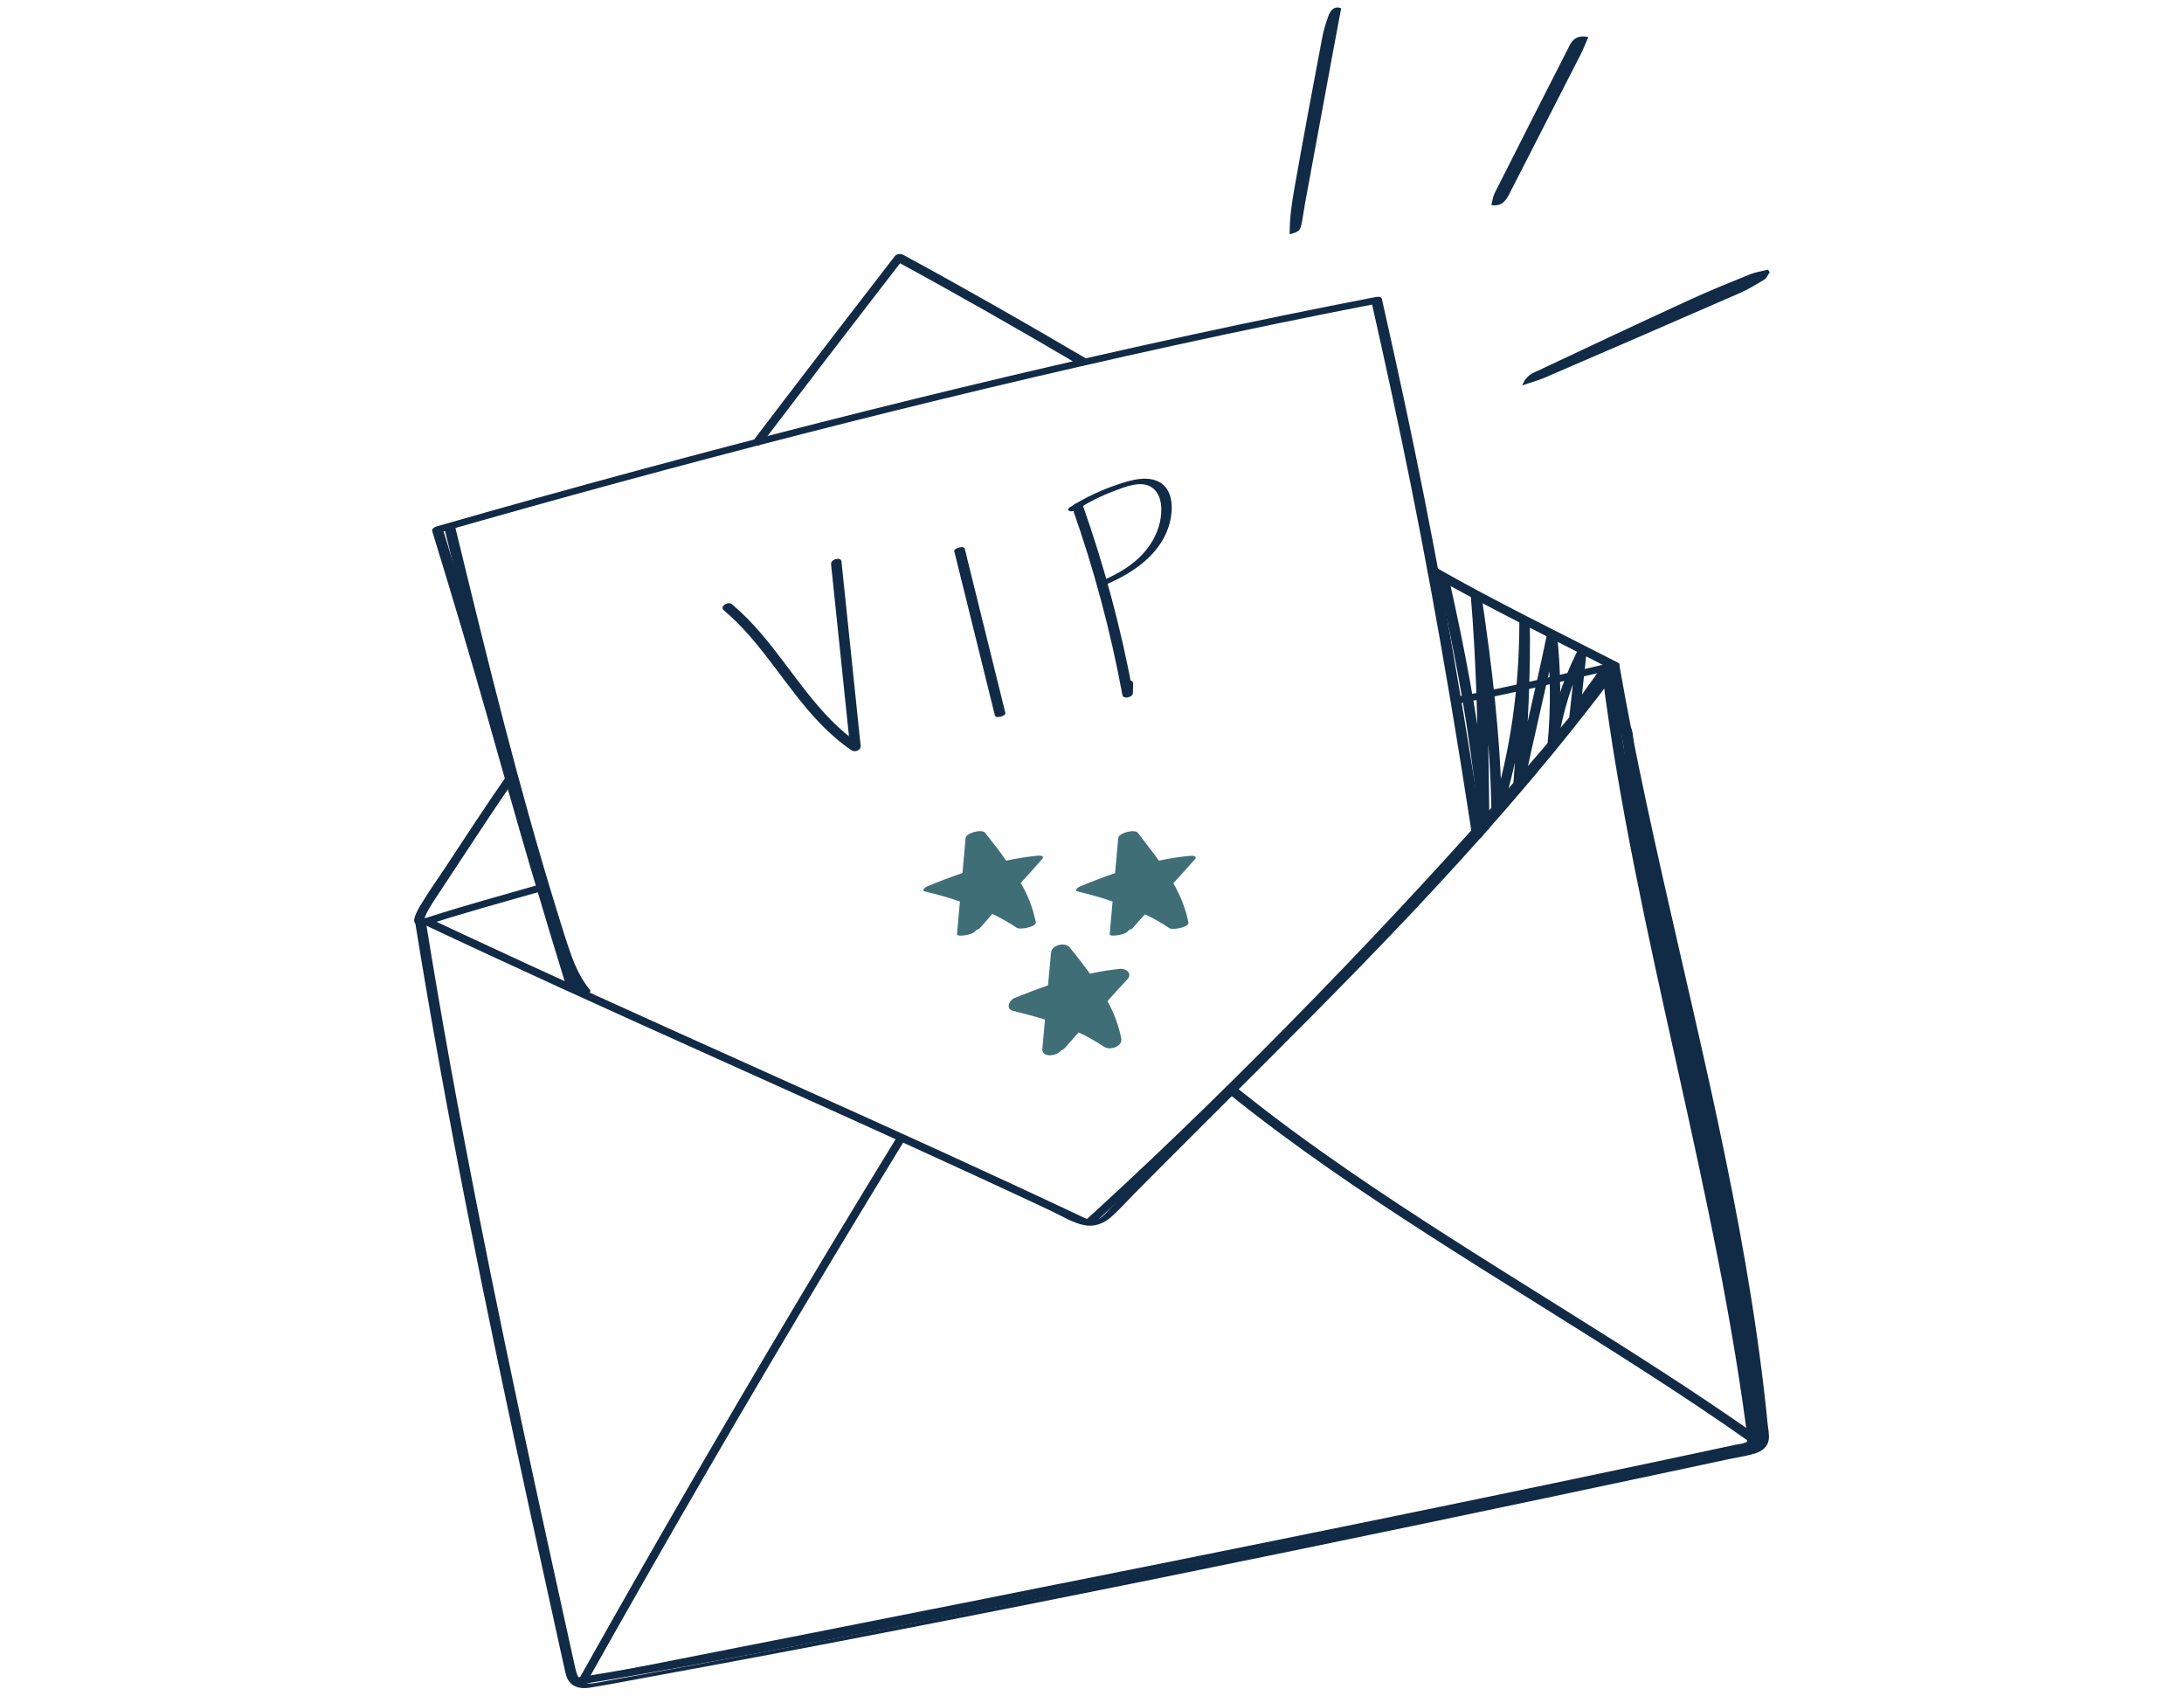 <?xml version="1.0" encoding="UTF-8"?>
<svg xmlns="http://www.w3.org/2000/svg" id="Layer_1" data-name="Layer 1" viewBox="0 0 590 458" width="800" height="621">
  <defs>
    <style>
      .cls-1 {
        fill: #112a46;
      }

      .cls-2 {
        fill: #3f6e77;
      }
    </style>
  </defs>
  <g>
    <path class="cls-1" d="M348.4,63.3c-.03-4.47.59-8.51,1.28-12.43,2.39-13.58,4.95-27.11,7.5-40.65.37-1.97.97-3.9,1.62-5.74.65-1.83,1.67-2.93,3.52-2.26-.72,3.83-1.42,7.5-2.1,11.17-2.58,13.94-5.15,27.89-7.72,41.83-.29,1.59-.48,3.23-.8,4.81-.48,2.36-.61,2.45-3.31,3.26Z"/>
    <path class="cls-1" d="M411.24,104.09c1.11-2.91,3.09-3.42,4.68-4.17,13.52-6.39,27.06-12.74,40.64-18.98,5.31-2.44,10.73-4.63,16.15-6.82,1.56-.63,3.28-.87,4.92-1.29.15.24.31.49.46.73-.49.67-.83,1.57-1.49,1.97-2.2,1.34-4.43,2.68-6.79,3.71-17.44,7.62-34.91,15.18-52.38,22.71-1.77.77-3.66,1.27-6.2,2.14Z"/>
    <path class="cls-1" d="M429.09,10c-.77,1.76-1.33,3.25-2.05,4.66-6.35,12.46-12.73,24.9-19.11,37.35-.99,1.92-1.97,3.86-5.05,3.38.33-1.22.44-2.3.89-3.2,6.72-13.33,13.48-26.64,20.27-39.94.84-1.65,2.11-2.83,5.05-2.25Z"/>
  </g>
  <path class="cls-1" d="M145.9,238.87c-10.04,2.88-20.13,5.62-30.07,8.82-.51.17-1.34.61-1.16,1.28.17.64,1.15.69,1.65.53,9.94-3.21,20.03-5.94,30.07-8.82,1.71-.49,1.24-2.31-.49-1.81h0Z"/>
  <path class="cls-1" d="M386.02,155.02c15.99,9.12,32.57,17.14,48.93,25.56l.85-1.69c-13.91,3.29-27.84,6.6-41.88,9.24-.53.1-1.33.65-1.16,1.28.18.69,1.13.63,1.65.53,14.05-2.64,27.98-5.95,41.88-9.24.56-.13,1.85-1.17.85-1.69-16.36-8.42-32.94-16.44-48.93-25.56-.61-.35-1.46-.22-2.01.19-.42.31-.79,1.02-.17,1.37h0Z"/>
  <path class="cls-1" d="M205.82,119.77c9.87-13,19.81-25.95,29.77-38.87,2.81-3.65,5.63-7.3,8.45-10.94-.75.14-1.5.27-2.26.41,16.78,9.11,33.37,18.57,49.83,28.26,1,.59,3.5-.79,2.18-1.56-16.45-9.69-33.04-19.15-49.83-28.26-.66-.36-1.77-.22-2.26.41-10.01,12.95-19.99,25.91-29.92,38.91-2.77,3.63-5.54,7.26-8.3,10.9-1.06,1.4,1.6,1.71,2.33.75h0Z"/>
  <path class="cls-1" d="M113.31,247.79c.88.83,1.33.96,1.34.38.02-.11.04-.21.07-.31.09-.17.14-.36.22-.54.24-.56.53-1.11.82-1.64.63-1.14,1.34-2.22,2.06-3.3,2.37-3.58,4.73-7.17,7.09-10.76,4.7-7.14,9.4-14.29,14.28-21.31.41-.59-.35-1.04-.84-1.1-.72-.09-1.43.26-1.84.84-5.49,7.91-10.76,15.97-16.05,24.01-2.29,3.48-4.77,6.89-6.88,10.47-.79,1.34-3.5,5.84.2,5.07.53-.11,1.33-.65,1.16-1.28-.18-.68-1.13-.64-1.65-.53h0Z"/>
  <path class="cls-1" d="M112.14,249.07c4.25,26.44,9.08,52.78,14.27,79.05,5.21,26.39,10.79,52.71,16.51,79,2.85,13.09,5.73,26.17,8.61,39.24.34,1.52.67,3.04,1.01,4.55.28,1.26.49,2.45,1.37,3.45,1.42,1.6,3.46,1.79,5.45,1.47,5.41-.87,10.79-1.93,16.18-2.92,22.68-4.13,45.33-8.43,67.95-12.82,23.69-4.6,47.36-9.32,71.01-14.12,23.41-4.75,46.81-9.57,70.2-14.45,22.16-4.63,44.32-9.3,66.46-14.02,5.22-1.11,10.44-2.22,15.65-3.34,2.45-.52,5.03-.87,7.41-1.62,1.72-.54,3.29-1.71,3.59-3.59.23-1.41-.15-3.03-.29-4.43-.16-1.61-.33-3.23-.5-4.84-.35-3.22-.73-6.44-1.14-9.66-.82-6.42-1.74-12.83-2.76-19.23-4.08-25.7-9.63-51.15-15.41-76.52-5.76-25.31-11.76-50.58-16.78-76.06-1.23-6.26-2.41-12.53-3.51-18.82-.11-.63-2.94,0-2.81.75,4.4,25.13,10.01,50.02,15.71,74.89,5.69,24.81,11.46,49.62,16.18,74.64,2.35,12.49,4.44,25.04,6.12,37.65.84,6.31,1.58,12.64,2.19,18.98.13,1.31.53,2.91-.08,4.15-.7,1.41-2.19,1.48-3.58,1.78-2.57.55-5.14,1.1-7.71,1.65-21.29,4.54-42.58,9.06-63.88,13.53-22.79,4.78-45.6,9.51-68.42,14.17-23.19,4.74-46.39,9.41-69.61,13.97-22.56,4.44-45.14,8.79-67.75,12.99-10.73,2-21.47,3.96-32.22,5.88-1.46.26-2.81.61-4.15-.25-1.2-.77-1.62-1.99-1.93-3.31-.75-3.26-1.44-6.54-2.17-9.81-1.42-6.42-2.83-12.85-4.24-19.27-5.61-25.58-11.13-51.18-16.35-76.84-5.24-25.77-10.19-51.61-14.62-77.53-1.09-6.36-2.14-12.73-3.17-19.11-.1-.62-2.93,0-2.81.75h0Z"/>
  <path class="cls-1" d="M432.83,181.86c4.5,35.53,12.32,70.51,20.06,105.44,3.86,17.41,7.71,34.82,11.13,52.32,1.73,8.82,3.34,17.66,4.8,26.53.72,4.43,1.41,8.86,2.05,13.3.29,2.02.57,4.03.84,6.05.14,1.05.52,2.33.35,3.38-.11.72-.13.55-.77.83s-1.52.33-2.2.47c-32.95,7.06-65.95,13.93-98.97,20.68-34.12,6.98-68.26,13.83-102.41,20.62-33.29,6.62-66.59,13.18-99.89,19.72-3.97.78-7.94,1.56-11.9,2.34-.37.07-1.6.31-1.63.83s.82.44,1.15.38c33.58-6.6,67.15-13.2,100.71-19.86,34.54-6.85,69.08-13.77,103.59-20.8,33.74-6.88,67.46-13.86,101.13-21.05,2.03-.43,4.06-.87,6.08-1.3,1.88-.4,3.88-.66,5.7-1.26,1.34-.44,2.25-1.26,2.26-2.7.01-2.26-.62-4.73-.93-6.96-1.26-8.99-2.71-17.95-4.31-26.88-3.18-17.74-6.91-35.37-10.77-52.96-7.76-35.38-16.07-70.7-21.41-106.55-.66-4.43-1.27-8.87-1.84-13.31-.09-.67-2.92-.09-2.81.75h0Z"/>
  <path class="cls-1" d="M158.2,454.92c10.9-19.44,21.94-38.8,33.14-58.07,11.15-19.2,22.45-38.32,33.89-57.35,6.46-10.74,12.97-21.46,19.52-32.15.64-1.04-2.15-.71-2.6.01-11.65,19-23.15,38.09-34.5,57.27-11.31,19.11-22.48,38.3-33.51,57.57-6.22,10.88-12.4,21.79-18.53,32.73-.6,1.08,2.18.73,2.6-.01h0Z"/>
  <path class="cls-1" d="M332.48,295.85c17.05,13.7,35.19,25.97,53.57,37.8,18.78,12.09,37.86,23.7,56.65,35.76,10.23,6.57,20.37,13.27,30.3,20.29,1.02.72,3.48-.7,2.17-1.62-17.88-12.64-36.45-24.28-55-35.89-18.91-11.84-37.88-23.62-56.25-36.3-9.99-6.89-19.8-14.06-29.26-21.66-.97-.78-3.43.61-2.17,1.62h0Z"/>
  <path class="cls-1" d="M113.51,249.24c25.13,11.86,50.44,23.32,75.78,34.72,25.34,11.4,50.7,22.75,75.93,34.39,6.24,2.88,12.46,5.77,18.68,8.69,2.87,1.35,5.91,3.28,9.05,3.88,2.62.51,5.13-.39,7.11-2.11,2.29-1.99,4.34-4.34,6.47-6.49,2.22-2.25,4.45-4.49,6.67-6.72,4.66-4.68,9.34-9.35,14.02-14.01,18.17-18.11,36.39-36.17,54-54.83,17.68-18.73,34.75-38.08,50.44-58.52,1.92-2.51,3.82-5.03,5.71-7.57.7-.94-2.09-.66-2.6.02-15.02,20.26-31.42,39.44-48.54,57.95-17.08,18.48-34.86,36.3-52.67,54.06-8.84,8.82-17.7,17.62-26.5,26.48-2.23,2.24-4.45,4.49-6.67,6.74-1.05,1.07-2.12,2.47-3.44,3.21-1.85,1.04-3.91-.14-5.63-.95-6.22-2.92-12.43-5.84-18.67-8.72-24.54-11.37-49.22-22.44-73.88-33.53-24.67-11.09-49.32-22.2-73.83-33.66-3.06-1.43-6.12-2.87-9.18-4.31-.75-.36-3.34.77-2.26,1.28h0Z"/>
  <path class="cls-1" d="M155.94,266.2c-5.24-17.08-10.36-34.19-15.24-51.37-3.72-13.09-7.38-26.2-11.22-39.26-3.23-10.99-6.55-21.95-9.91-32.9l-1.17,1.26c32.57-9.34,65.26-18.23,98.08-26.64s66.95-16.6,100.63-23.97c18.3-4,36.64-7.8,55.03-11.34l-1.64-.5c3.73,16.55,7.34,33.13,10.68,49.76,3.74,18.63,7.16,37.32,10.33,56.05,2.18,12.91,4.25,25.84,6.25,38.78.18,1.19,3,.5,2.81-.75-3.34-21.7-6.9-43.36-10.85-64.96-3.17-17.32-6.6-34.59-10.28-51.81-1.99-9.29-4.04-18.56-6.13-27.82-.15-.68-1.17-.6-1.64-.5-33.26,6.4-66.36,13.64-99.32,21.43-33.56,7.93-66.99,16.45-100.28,25.45-18.08,4.88-36.13,9.91-54.14,15.08-.48.14-1.37.61-1.17,1.26,5.24,17.08,10.36,34.19,15.24,51.37,3.72,13.09,7.38,26.2,11.22,39.26,3.23,10.99,6.55,21.95,9.91,32.9.37,1.19,3.17.42,2.81-.75h0Z"/>
  <path class="cls-1" d="M195.56,164.87c10.31,8.67,16.67,20.86,25.95,30.49,2.6,2.7,5.41,5.18,8.51,7.29.92.62,2.61,0,2.48-1.22-1.73-16.59-3.45-33.17-5.18-49.76-.14-1.37-2.96-.67-2.81.75,1.73,16.59,3.45,33.17,5.18,49.76.83-.41,1.65-.81,2.48-1.22-11.19-7.59-17.86-19.7-26.49-29.77-2.45-2.86-5.08-5.58-7.97-8.01-1.02-.86-3.43.61-2.15,1.68h0Z"/>
  <path class="cls-1" d="M261.14,150.2c-.18-.69-.36-1.37-.54-2.06-.22-.83-3.02-.1-2.81.75,3.66,14.8,7.32,29.6,10.99,44.41.21.83,3.02.11,2.81-.75-3.66-14.8-7.32-29.6-10.99-44.41-.94.25-1.87.5-2.81.75l.54,2.06c.22.84,3.03.1,2.81-.75h0Z"/>
  <path class="cls-1" d="M289.74,137.34c5.8,16.41,10.31,33.25,13.47,50.36.23,1.25,2.8.67,2.83-.48.03-.84.05-1.68.08-2.52.05-1.5-2.81-1.11-2.85.2-.03.84-.05,1.68-.08,2.52.94-.16,1.89-.32,2.83-.48-3.16-17.11-7.67-33.96-13.47-50.36-.46-1.31-3.27-.53-2.81.75h0Z"/>
  <path class="cls-1" d="M290.81,137.69c3.22-2.03,6.62-3.74,10.19-5.08,2.91-1.08,7.23-2.94,10.14-.98s2.89,6.35,2.21,9.39c-.76,3.43-2.6,6.54-5.05,9.04-2.86,2.92-6.46,4.99-10.19,6.61-.4.17-1.09.54-.77,1.05.29.46,1.5.13,1.85-.02,7.39-3.2,14.82-8.41,16.86-16.67.82-3.33.91-8.07-2.15-10.36-3.16-2.36-7.65-1.2-11.06-.11-4.84,1.54-9.46,3.68-13.75,6.4-.41.26-.8.67-.27,1.01.49.32,1.55-.01,1.99-.29h0Z"/>
  <path class="cls-2" d="M268.05,246.85c2.31,1.08,4.53,2.34,6.65,3.76.79.57,5.45-.25,5.1-1.58-.74-3.72-2.12-7.29-4.06-10.55,1.96-2.15,3.93-4.28,5.83-6.49.74-.87-.68-.93-1.25-.87-2.86.28-5.7.73-8.5,1.34-1.85-2.73-3.82-5.07-5.7-7.52-.82-1.09-5.12,0-5.26,1.39l-.85,9.46c-3.22,1.11-6.38,2.31-9.49,3.6-.44.19-1.8,1.09-.65,1.39,3.13.76,6.32,1.61,9.46,2.73-.27,2.94-.55,5.92-.79,8.89,0,.68,4.5.22,5.12-1.14.38-.12.73-.3,1.04-.55l3.35-3.84Z"/>
  <path class="cls-2" d="M302.64,261.68c-2.75.27-5.48.71-8.18,1.31-1.77-2.43-3.6-4.77-5.45-7.06-1.23-1.58-4.91-.71-5.07,1.36l-.82,8.86c-3.08,1.06-6.16,2.24-9.16,3.46-1.34.57-2.32,2.92-.33,3.41,2.73.68,5.78,1.47,8.67,2.37l-.71,7.88c-.22,2.37,3.73,2.15,4.99.52.4-.15.77-.4,1.06-.71,1.23-1.42,2.48-2.73,3.73-4.23,2.39,1.11,4.68,2.41,6.87,3.87,1.55,1.09,5.07,0,4.66-2.24-.71-3.54-1.97-6.94-3.73-10.09,1.8-1.96,3.57-3.93,5.45-5.94,1.31-1.53-.41-2.92-1.99-2.78Z"/>
  <path class="cls-2" d="M321.56,231.15c-2.85.27-5.68.71-8.48,1.31-1.85-2.56-3.84-5.07-5.7-7.52-.82-1.06-5.15,0-5.29,1.39-.27,3.16-.55,6.32-.85,9.49-3.19,1.09-6.38,2.32-9.46,3.6-.46.19-1.83,1.06-.65,1.34,3.11.79,6.3,1.64,9.43,2.73-.25,2.97-.52,5.94-.79,8.91,0,.65,4.55.22,5.15-1.17.37-.11.72-.29,1.04-.52,1.09-1.27,2.21-2.53,3.35-3.76,2.3,1.08,4.52,2.33,6.62,3.76.79.57,5.45-.27,5.12-1.58-.77-3.72-2.15-7.28-4.09-10.55,1.96-2.15,3.93-4.31,5.83-6.49.76-.95-.65-.98-1.25-.93Z"/>
  <path class="cls-1" d="M388.53,156.49c3.96,17.45,7.38,35.05,9.55,52.82.61,4.94,1.11,9.9,1.48,14.86.07.95,2.82.3,2.81-.75-.2-16.3-.32-32.6-1.21-48.88-.26-4.7-.58-9.4-.97-14.1l-2.81.75c2.88,19.44,5.28,38.9,5.53,58.57.01,1.01,2.59.15,2.81-.55,5.25-16.76,7.56-34.03,7.57-51.57l-2.81.55c.29,15.03-.6,30.01-1.76,44.99-.09,1.16,2.62.57,2.81-.35,2.84-13.83,6.28-27.53,9.11-41.36l-2.81.55c1.04,9.68,1.19,19.51.21,29.2-.11,1.14,2.67.6,2.81-.35,1.28-8.51,3.86-16.79,7.69-24.5l-2.72.14c-.62,5.63-1.24,11.26-1.85,16.89-.14,1.26,2.48.38,2.81-.35,2.3-5.08,6.26-9.11,9.08-13.88.67-1.14-2.14-.87-2.62-.07-2.9,4.92-6.9,9.06-9.28,14.3l2.81-.35c.62-5.63,1.24-11.26,1.85-16.89.13-1.16-2.39-.51-2.72.14-3.9,7.86-6.57,16.24-7.88,24.92l2.81-.35c.99-9.82.84-19.79-.21-29.61-.11-.99-2.65-.22-2.81.55-2.84,13.83-6.28,27.53-9.11,41.36l2.81-.35c1.17-15.12,2.05-30.22,1.75-45.39-.02-.88-2.81-.33-2.81.55,0,17.54-2.32,34.82-7.57,51.57.94-.18,1.87-.37,2.81-.55-.25-19.68-2.65-39.13-5.53-58.57-.14-.97-2.9-.29-2.81.75,1.36,16.25,1.79,32.55,2.01,48.85.06,4.71.11,9.43.17,14.14.94-.25,1.87-.5,2.81-.75-1.33-17.84-4.28-35.55-7.87-53.07-1-4.88-2.06-9.75-3.16-14.61-.22-.98-3.04-.26-2.81.75h0Z"/>
  <path class="cls-1" d="M436.93,197.42l.21-.21,1.06-.37h-.1c.31.05.62.09.93.13-.13-.06-.02-.42-.09-.52l-1.45.56c.17.14.31.31.4.51.09.17.16.4.21.58.42,1.49.43,3.16.62,4.69.4,3.23.83,6.46,1.3,9.68.95,6.51,2.03,13,3.22,19.48,2.34,12.78,5.07,25.48,7.91,38.16,5.71,25.51,11.86,50.94,16.16,76.74,1.2,7.2,2.25,14.43,3.11,21.68.89,7.5,1.67,15.01,3.09,22.44.2,1.04,3.02.34,2.81-.75-1.36-7.11-2.15-14.3-2.98-21.49-.82-7.1-1.84-14.17-2.99-21.22-2.28-13.92-5.11-27.74-8.14-41.51-6.08-27.7-12.94-55.24-17.65-83.22-1.32-7.83-2.47-15.68-3.38-23.57-.14-1.24-.23-2.91-1.48-3.61-.98-.55-2.58-.33-3.29.57-.44.56-.46,1.53.1,2.04.89.81,2.41.1,3.04-.67.44-.54-.38-.88-.78-.91-.69-.05-1.42.26-1.85.79h0Z"/>
  <path class="cls-1" d="M155.54,455.16c9.09-1.45,18.15-3.02,27.21-4.64,11.26-2.01,22.5-4.09,33.73-6.21,12.69-2.39,25.38-4.83,38.06-7.3,13.56-2.64,27.12-5.32,40.67-8.02,13.62-2.71,27.24-5.45,40.86-8.21,13.07-2.65,26.13-5.31,39.19-8,11.83-2.43,23.65-4.88,35.48-7.34,9.95-2.07,19.9-4.16,29.84-6.26,7.3-1.54,14.59-3.09,21.88-4.67,4.02-.87,8.05-1.73,12.06-2.68.4-.09.8-.19,1.19-.3,1.73-.46,1.23-2.35-.51-1.89-3.06.81-6.18,1.43-9.27,2.11-6.54,1.43-13.08,2.83-19.63,4.22-9.31,1.98-18.63,3.94-27.94,5.88-11.4,2.38-22.81,4.75-34.22,7.1-12.81,2.64-25.63,5.27-38.45,7.87-13.54,2.75-27.08,5.49-40.63,8.2-13.59,2.72-27.18,5.42-40.78,8.08-12.95,2.54-25.91,5.05-38.88,7.52-11.64,2.22-23.28,4.4-34.93,6.51-9.59,1.74-19.19,3.44-28.8,5.03-1.96.32-3.92.64-5.88.96-.57.09-1.52.4-1.55,1.12-.03.66.71.99,1.29.9h0Z"/>
  <path class="cls-1" d="M120.07,142.78c4.12,16.94,8.24,33.88,12.61,50.76,4.35,16.79,8.94,33.52,14.01,50.11,1.39,4.54,2.77,9.09,4.29,13.59,1.36,4.01,3.03,7.95,5.78,11.22.64.76,3.34-.24,2.61-1.11-2.48-2.95-4.03-6.45-5.3-10.05-1.37-3.9-2.56-7.87-3.78-11.82-2.55-8.25-4.98-16.53-7.31-24.84-4.67-16.63-8.96-33.35-13.12-50.11-2.35-9.49-4.66-18.99-6.97-28.49-.24-1.01-3.06-.28-2.81.75h0Z"/>
  <path class="cls-1" d="M295.93,330.06c9.62-8.74,19.07-17.66,28.41-26.71,10.02-9.71,19.91-19.56,29.67-29.53,9.89-10.11,19.66-20.33,29.28-30.69,9.23-9.93,18.33-19.98,27.26-30.19,8.04-9.19,15.94-18.5,23.59-28.01.87-1.08,1.73-2.16,2.6-3.25,1.1-1.38-1.57-1.76-2.34-.78-7.45,9.39-15.17,18.57-23.02,27.62-8.8,10.15-17.78,20.14-26.89,30.01-9.57,10.37-19.28,20.61-29.12,30.72-9.77,10.05-19.67,19.98-29.71,29.77-9.42,9.19-18.95,18.26-28.65,27.15-1.13,1.04-2.27,2.08-3.41,3.11-.5.46-.19,1.11.35,1.32.7.27,1.48-.07,1.99-.53h0Z"/>
</svg>
